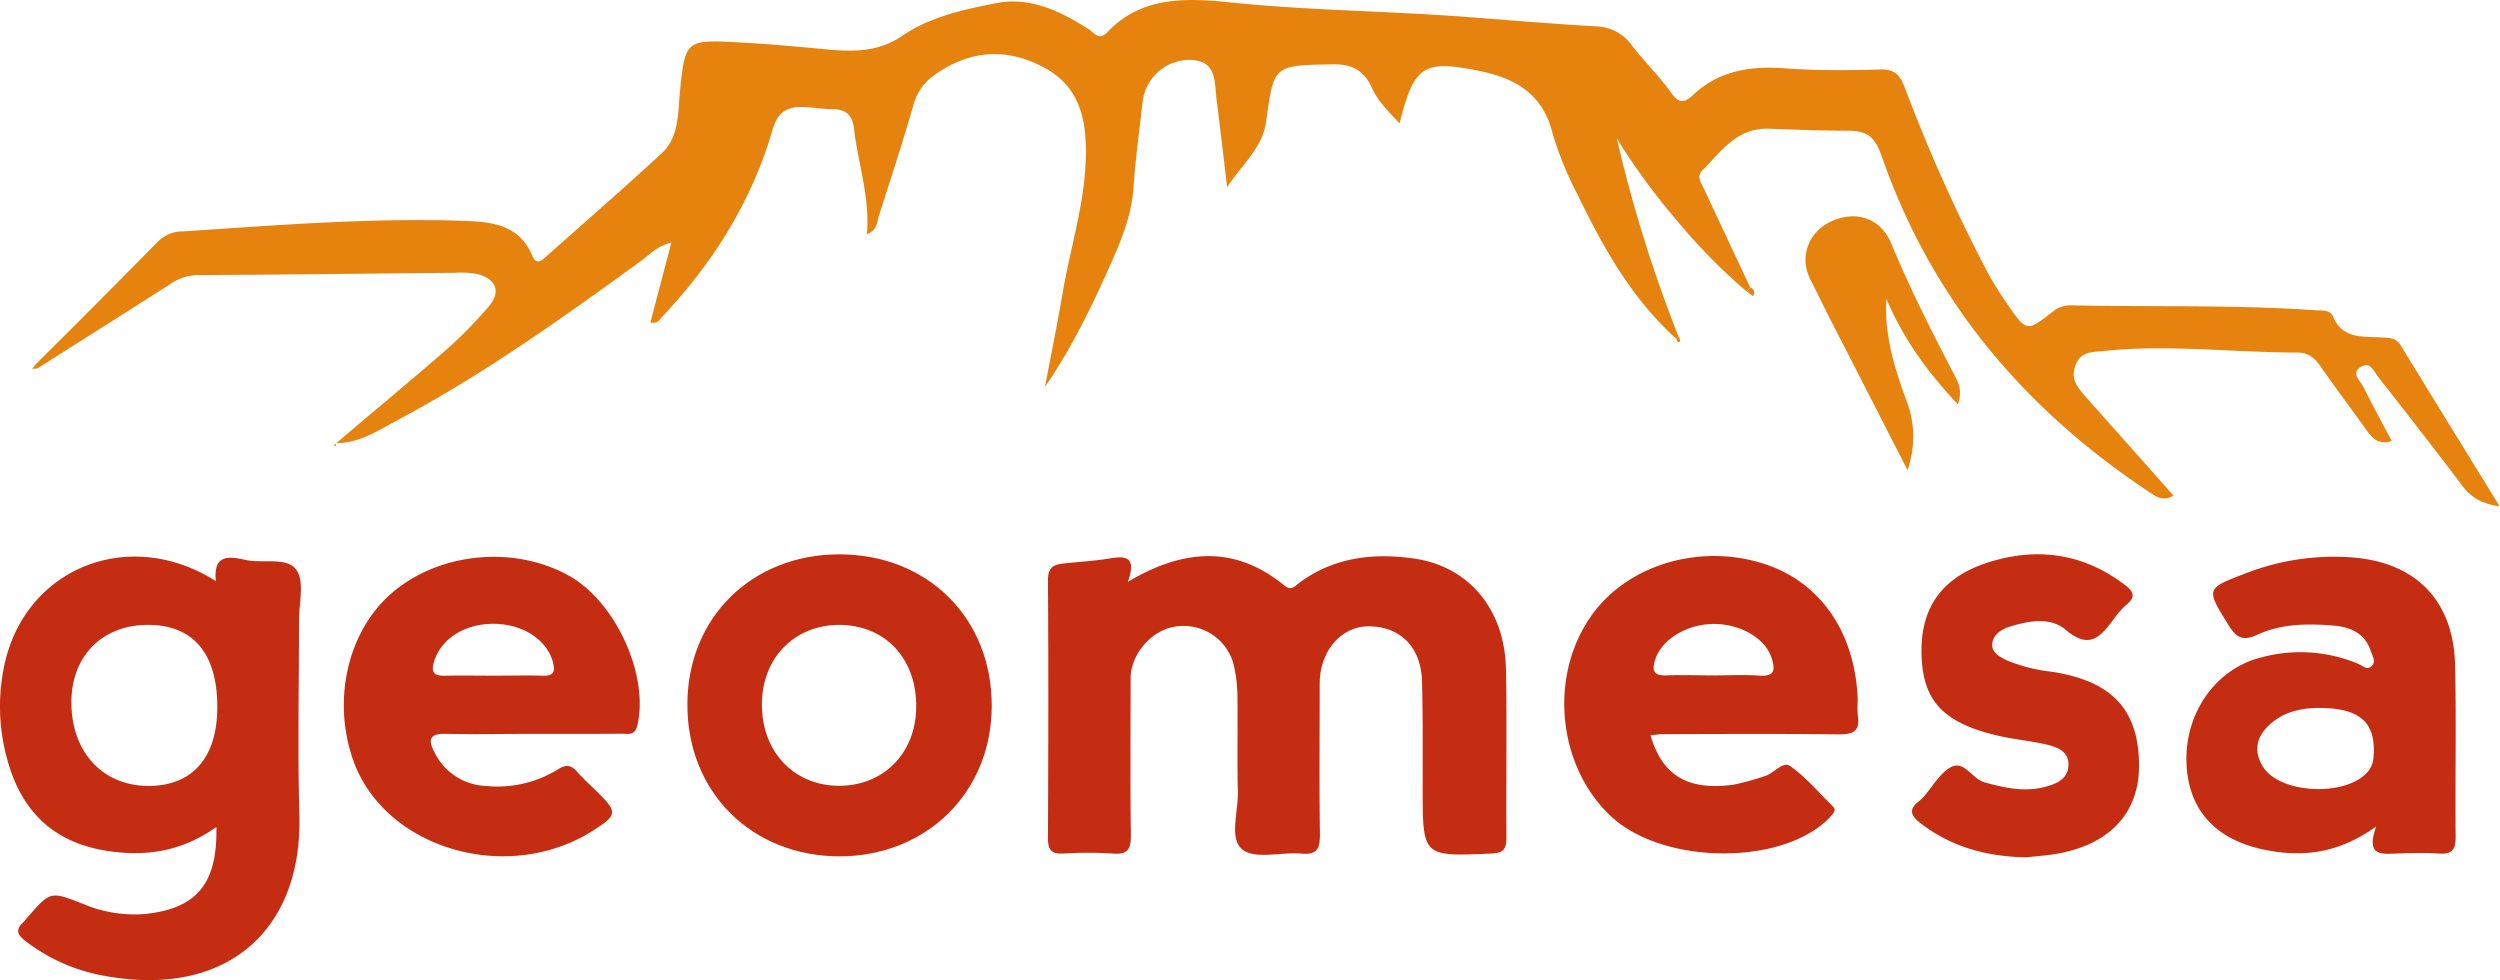 <svg id="Layer_1" data-name="Layer 1" xmlns="http://www.w3.org/2000/svg" viewBox="0 0 548.31 214.97"><defs><style>.cls-1{fill:#e6830f;}.cls-2{fill:#c52d13;}</style></defs><title>geomesa</title><path class="cls-1" d="M399.89,365.12c-9.83-8.87-16.13-20.18-21.78-31.89a73.17,73.17,0,0,1-5.41-13.39c-2.14-8.35-8-11.8-15.63-13.39-12.64-2.63-14.68-1.37-17.87,11.44-2.44-2.64-4.75-4.89-6.1-7.86-1.72-3.82-4.37-5.2-8.65-5.11-12.94.25-12.81,0.09-14.54,12.67-0.77,5.62-5.35,9.38-8.53,14.27-0.77-6.45-1.51-12.9-2.33-19.34-0.49-3.82.13-8.45-5.86-8.58a10.39,10.39,0,0,0-10.34,9.14c-0.7,6.28-1.59,12.54-2,18.83-0.39,5.78-2.42,10.95-4.71,16.13-4.2,9.51-8.69,18.86-14.71,27.63,1.35-7.12,2.79-14.22,4-21.35,1.67-9.49,4.64-18.76,4.94-28.49,0.26-8.36-1-16-9.47-20.38-8.2-4.24-16-3.56-23.51,1.67a11.65,11.65,0,0,0-4.8,6.69c-2.34,8.15-5,16.21-7.56,24.28-0.46,1.43-.41,3.27-2.66,4.08,0.7-8.1-1.94-15.47-2.82-23.08-0.36-3.11-1.79-4.34-4.81-4.34-2.15,0-4.3-.43-6.45-0.47-3.46-.05-5.46,1.06-6.62,5-4.53,15.61-12.95,29.09-24.09,40.88-0.64.67-1.06,1.77-2.69,1.37l4.6-17.52c-3.13.75-4.8,2.68-6.74,4.09-17.26,12.52-34.59,24.94-53.49,34.94C115.1,385.29,111,388,106,388L106,388c8.21-7,16.49-13.83,24.59-20.9a95.09,95.09,0,0,0,8.71-8.91c2.87-3.26,1.91-6.17-2.33-7.26a19.37,19.37,0,0,0-5-.29c-18.82.17-37.64,0.41-56.45,0.51a10.76,10.76,0,0,0-6,2c-9.67,6.19-19.39,12.32-29.08,18.46a3.53,3.53,0,0,0-.58-0.69C49,361.85,58,352.81,67,343.68a7.66,7.66,0,0,1,5.39-2.12c20.41-1.34,40.81-3,61.3-2.32,6.29,0.2,12.42.74,15.32,7.71,0.88,2.11,2,1,3,.13,8.46-7.51,17-14.95,25.31-22.6,3.73-3.43,3.59-8.34,4-13,1.16-11.92,1.21-12,12.85-11.38,6.47,0.34,12.93.93,19.39,1.54,5.84,0.55,11.33.6,16.62-3,6.1-4.18,13.49-5.76,20.62-7.15,7.35-1.44,14,1.76,20.13,5.67,1.27,0.81,2.32,2.68,4.17.72,7.72-8.17,17.85-7.47,27.51-6.49,17,1.73,34.15,1.83,51.2,3.13,9.45,0.72,18.89,1.52,28.34,2.06a10,10,0,0,1,8,4.18c2.71,3.57,6,6.71,8.59,10.36,1.6,2.25,2.82,2.42,4.65.68,5.74-5.47,12.64-6.59,20.27-6,7,0.49,14,.45,21,0.25,3.13-.09,4.3,1.24,5.31,3.87a361.72,361.72,0,0,0,18.12,40.48,74.21,74.21,0,0,0,4.47,7.2c4.16,6,4.21,6,9.86,1.59a6.17,6.17,0,0,1,4.13-1.41c17.8,0.38,35.62-.16,53.41,1.07,1.5,0.1,3.3-.16,4,1.44,2.08,4.9,6.44,4.27,10.42,4.53,1.67,0.11,3.27-.08,4.35,1.67,7.1,11.6,14.24,23.17,21.75,35.38-4-.58-6.35-2-8.35-4.71-6-8-12.17-15.84-18.32-23.71-0.94-1.21-1.71-3.46-3.79-2.17-2.24,1.39-.13,3,0.49,4.24,2,4,4.14,7.95,6.28,12-2.71.93-4.15-.44-5.47-2.3-3.38-4.74-6.89-9.4-10.22-14.17-1.24-1.77-2.66-2.91-4.88-2.92-14.29,0-28.57-1.85-42.87-.31-2.31.25-4.61,0.07-5.8,2.85-1.31,3.07.22,5,2.05,7.08,6.41,7.18,12.79,14.38,19.34,21.75-2.41,1.43-4,.1-5.56-0.93-27.27-18.15-47.42-42-58.32-73.19-1.36-3.89-2.68-5.9-7.35-5.9-5.79,0-11.62-.22-17.43-0.44-7.07-.27-10.49,4.93-14.64,9.11-1.41,1.43-.29,2.77.33,4.09l10.14,21.64-0.81.85a129.76,129.76,0,0,1-15.65-16,139.86,139.86,0,0,1-12.82-17.62,306.19,306.19,0,0,0,13.54,43.5Z" transform="translate(-32.24 -290.81)"/><path class="cls-2" d="M279.61,418.41c12.46-7.37,23.61-7.9,34.28.77,1.65,1.34,2.36.16,3.33-.56,7.6-5.62,16.28-6.59,25.21-5.3,12,1.73,19.84,11.18,20.1,24.23,0.24,12.32,0,24.65.1,37,0,2.59-.73,3.36-3.36,3.47-15,.64-15,0.71-15-14.24,0-7.83.06-15.66-.15-23.49-0.19-7.55-4.76-12.11-11.73-12.11-6,0-10.68,5.43-10.71,12.49,0,11-.11,22,0.05,33,0,3-.4,4.68-4,4.36-4.44-.39-10.23,1.33-13-0.9-3-2.37-.84-8.4-1-12.82-0.18-6.83,0-13.66-.09-20.49a32,32,0,0,0-.86-7.39,11.37,11.37,0,0,0-12.66-8.21c-5.24.71-9.9,6-9.91,11.38,0,11.49-.1,23,0.06,34.48,0,3-.71,4.18-3.88,3.94a85.76,85.76,0,0,0-11,0c-2.73.14-3.32-1-3.31-3.5,0.09-18.82.13-37.65,0-56.47,0-2.8,1.21-3.41,3.38-3.65,3.31-.36,6.64-0.55,9.91-1.07C278.88,412.73,281.67,412.66,279.61,418.41Z" transform="translate(-32.24 -290.81)"/><path class="cls-2" d="M79.7,472.19c-7.71,5.46-15.7,6.58-24.21,5.2-11.65-1.89-18.61-8.76-21.65-20a43.15,43.15,0,0,1-.42-21.67c5-20.65,27.51-29.35,46.17-17.44-0.6-5.64,2.45-5.6,6.44-4.68,3.8,0.88,9.12-.73,11.21,2.19,1.83,2.56.57,7.37,0.58,11.18,0,14.15-.32,28.31.08,42.45C98.64,495,81.77,510,54.51,504.72a39.66,39.66,0,0,1-16.68-7.51c-2-1.54-2.13-2.63-.39-4.23a8.47,8.47,0,0,0,.65-0.75c5.2-6,5.17-6,12.37-3.17a28.84,28.84,0,0,0,13.6,2.21C75.32,490.08,79.95,484.72,79.7,472.19Zm0.2-26.33c0-11.74-5.3-18-15.19-18-10.06,0-16.83,6.85-16.81,17,0,10.85,6.8,18.25,16.79,18.32C74.43,463.22,79.9,457,79.9,445.86Z" transform="translate(-32.24 -290.81)"/><path class="cls-2" d="M394.23,452.05c2.59,8.94,8.28,12.24,18.33,10.84a59.26,59.26,0,0,0,6.71-1.86c2-.53,3.95-3.4,5.66-2.17,3.47,2.49,6.31,5.86,9.38,8.9,0.59,0.59.19,1.23-.24,1.73a16.9,16.9,0,0,1-1.74,1.76c-11,9.48-35.58,8.83-46.55-1.22-12.07-11.05-14-31.32-4.19-44.63,7.93-10.79,23.48-15.37,37.33-11,12.49,3.94,20.21,15,20.77,29.84a28.32,28.32,0,0,0,0,3.49c0.57,3.47-1,4.17-4.2,4.14-12.83-.15-25.67-0.07-38.5-0.05C396.18,451.82,395.36,452,394.23,452.05Zm14-13.11c3.32,0,6.65-.19,9.95.05,3.58,0.26,3.34-1.66,2.57-4-1.43-4.22-6.76-7.3-12.53-7.33s-11.37,3.21-12.88,7.61c-0.8,2.32-.68,3.82,2.45,3.66C401.31,438.81,404.8,438.94,408.28,438.95Z" transform="translate(-32.24 -290.81)"/><path class="cls-2" d="M553.4,472.07c-8.4,6-16.24,6.82-24.54,5.1-10.77-2.22-16.68-8.74-17.07-19-0.41-10.86,6.29-20.53,16.1-23.09a32.81,32.81,0,0,1,21.51,1.3c1,0.41,2.08,1.62,3.11.4,0.85-1,0-2.22-.34-3.29-1.32-3.89-4.56-5.19-8.16-5.48-5.66-.46-11.4-0.42-16.67,2-3,1.38-4.51.86-6.27-2-5-8.11-5.19-8.06,3.72-11.46a53.45,53.45,0,0,1,23-3.51c14.33,1,22.62,9.48,22.92,23.82,0.26,12.49,0,25,.11,37.47,0,2.84-.77,3.88-3.64,3.69-3.15-.21-6.33-0.09-9.49,0S551.06,478.63,553.4,472.07Zm-12.41-26c-3.92,0-7.62.79-10.65,3.38s-4,5.74-1.9,9.32c3.74,6.46,19.43,6.88,23.55.72a5.47,5.47,0,0,0,.82-2.79C553.4,449.3,549.86,446.1,541,446.09Z" transform="translate(-32.24 -290.81)"/><path class="cls-2" d="M149,451.76c-6.33,0-12.66.13-19,0-3.86-.11-3.8,1.58-2.39,4.2a13.11,13.11,0,0,0,11.2,7.23,25.24,25.24,0,0,0,15.78-3.63c1.77-1.13,2.88-1,4.2.49s2.8,2.85,4.23,4.24c4.77,4.66,4.71,5.27-.86,8.78-18.87,11.88-45.85,3.76-52.55-15.8-4.57-13.34-.95-28.37,8.81-36.6,10.3-8.69,26.48-10.25,38.41-3.7C167.24,422.62,174.68,439,172,450c-0.56,2.27-2.13,1.72-3.49,1.73C162,451.79,155.48,451.76,149,451.76ZM140.78,439c3.49,0,7-.09,10.48,0,2.38,0.09,2.82-.82,2.24-3-1.27-4.69-6.2-8.1-12.34-8.36-6.48-.27-12,3-13.62,8-0.79,2.36-.43,3.44,2.26,3.37C133.46,438.93,137.12,439,140.78,439Z" transform="translate(-32.24 -290.81)"/><path class="cls-2" d="M216.29,412.39c19.43,0,33.51,14,33.46,33.24,0,18.89-14.24,32.94-33.31,33-19.33,0-33.48-14.06-33.44-33.32C183,426.31,197.11,412.41,216.29,412.39Zm16.9,33.54c0.1-10.69-6.75-18-16.85-18.07-9.88,0-17,7.26-17,17.47S206.18,463,216,463.15,233.1,456.14,233.19,445.93Z" transform="translate(-32.24 -290.81)"/><path class="cls-2" d="M476.66,478.85c-8.58-.17-16.45-2.22-23.32-7.58-2-1.58-2.52-2.93-.33-4.65a8.54,8.54,0,0,0,1.07-1c2-2.23,3.57-5.2,6-6.54,3-1.61,4.64,2.55,7.43,3.32,4.41,1.21,8.69,2.17,13.22,1,2.55-.65,5-1.72,5.16-4.64,0.21-3.16-2.45-4.12-4.91-4.68-3.4-.77-6.89-1.09-10.29-1.86-12.06-2.75-16.65-7.53-17-17.51-0.39-10.65,4.47-17.61,15.56-20.84,10.26-3,20-1.55,28.8,5.06,2,1.48,2.86,2.66.53,4.55a16.16,16.16,0,0,0-2.66,3c-2.83,3.79-5.29,7-10.58,2.49-3.43-2.92-8.24-2-12.47-.67-1.77.57-3.5,1.78-3.69,3.7C469,434,471,435,472.61,435.73a35.86,35.86,0,0,0,9.63,2.41c13.3,2.05,19.1,8.36,19.14,20.58,0,10.14-6.07,17-17.31,19.21C481.64,478.42,479.13,478.55,476.66,478.85Z" transform="translate(-32.24 -290.81)"/><path class="cls-1" d="M461.64,379.48c-6.72-7.12-12-14.48-15.68-23.13-0.47,7.69,1.7,14.9,4.25,21.89a22,22,0,0,1,.39,15.67c-5.63-11-11-21.52-16.43-32.07-1.66-3.25-3.25-6.54-4.9-9.8-2.5-4.93-.36-10.54,4.9-12.81,5.51-2.37,10.7-.3,12.88,5,4,9.69,8.73,19,13.55,28.29C461.58,374.42,462.8,376.3,461.64,379.48Z" transform="translate(-32.24 -290.81)"/><path class="cls-1" d="M416.16,353.85a1.23,1.23,0,0,1,.52,1.92l-1.33-1.07Z" transform="translate(-32.24 -290.81)"/><path class="cls-1" d="M400.42,364.58a3.84,3.84,0,0,1,.33,1.1c-0.55.36-.72-0.12-0.86-0.55Z" transform="translate(-32.24 -290.81)"/><path class="cls-1" d="M40.49,371.61l-1.2.11,0.62-.8A3.53,3.53,0,0,1,40.49,371.61Z" transform="translate(-32.24 -290.81)"/><path class="cls-1" d="M106,388l-0.19.69-0.42-.17L106,388Z" transform="translate(-32.24 -290.81)"/></svg>